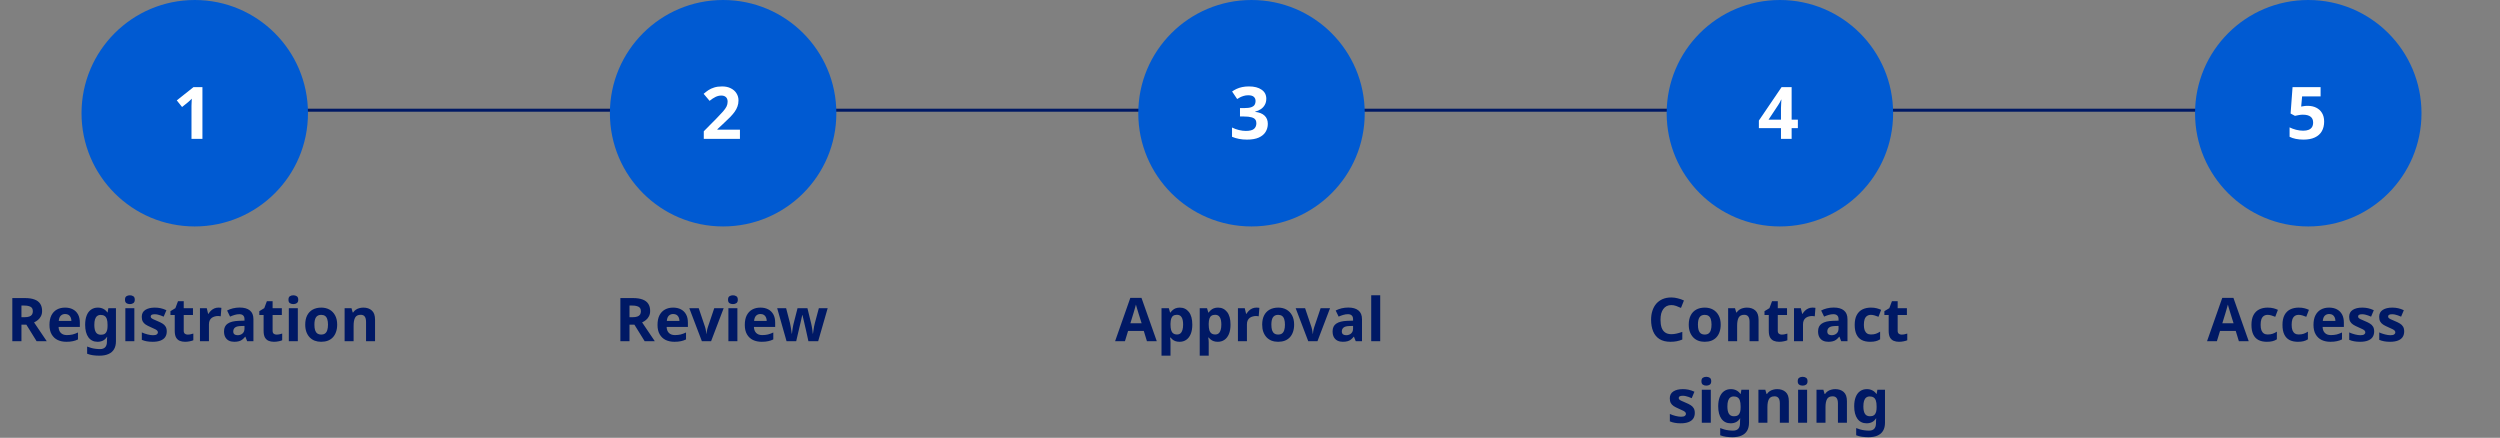<svg width="828" height="145" viewBox="0 0 828 145" fill="none" xmlns="http://www.w3.org/2000/svg">
<rect x="0" y="0" width="828" height="145" fill="#808080" stroke="none"/>
<line x1="89" y1="36.5" x2="766" y2="36.5" stroke="#001965"/>
<circle cx="64.5" cy="37.5" r="37.5" fill="#005AD2"/>
<path d="M67.045 46H63.421V36.088C63.421 35.816 63.421 35.48 63.421 35.08C63.437 34.68 63.453 34.264 63.469 33.832C63.485 33.4 63.501 33.016 63.517 32.68C63.437 32.776 63.261 32.952 62.989 33.208C62.733 33.448 62.493 33.664 62.269 33.856L60.301 35.44L58.549 33.256L64.069 28.864H67.045V46Z" fill="white"/>
<path d="M8.241 98.72C9.535 98.72 10.601 98.88 11.441 99.2C12.281 99.507 12.908 99.98 13.321 100.62C13.735 101.247 13.941 102.04 13.941 103C13.941 103.653 13.815 104.227 13.561 104.72C13.321 105.2 12.995 105.613 12.581 105.96C12.181 106.293 11.748 106.567 11.281 106.78L15.481 113H12.121L8.721 107.52H7.101V113H4.081V98.72H8.241ZM8.021 101.2H7.101V105.06H8.081C8.748 105.06 9.288 104.987 9.701 104.84C10.115 104.693 10.415 104.473 10.601 104.18C10.788 103.873 10.881 103.507 10.881 103.08C10.881 102.627 10.775 102.267 10.561 102C10.361 101.72 10.048 101.52 9.621 101.4C9.208 101.267 8.675 101.2 8.021 101.2ZM21.544 101.88C22.558 101.88 23.424 102.073 24.144 102.46C24.878 102.847 25.444 103.407 25.844 104.14C26.244 104.873 26.444 105.773 26.444 106.84V108.28H19.404C19.431 109.12 19.678 109.78 20.144 110.26C20.624 110.74 21.284 110.98 22.124 110.98C22.831 110.98 23.471 110.913 24.044 110.78C24.618 110.633 25.211 110.413 25.824 110.12V112.42C25.291 112.687 24.724 112.88 24.124 113C23.538 113.133 22.824 113.2 21.984 113.2C20.891 113.2 19.924 113 19.084 112.6C18.244 112.187 17.584 111.567 17.104 110.74C16.624 109.913 16.384 108.873 16.384 107.62C16.384 106.34 16.598 105.28 17.024 104.44C17.464 103.587 18.071 102.947 18.844 102.52C19.618 102.093 20.518 101.88 21.544 101.88ZM21.564 104C20.991 104 20.511 104.187 20.124 104.56C19.751 104.933 19.531 105.513 19.464 106.3H23.644C23.644 105.86 23.564 105.467 23.404 105.12C23.258 104.773 23.031 104.5 22.724 104.3C22.418 104.1 22.031 104 21.564 104ZM32.401 101.88C33.067 101.88 33.667 102.013 34.201 102.28C34.734 102.547 35.187 102.947 35.561 103.48H35.641L35.881 102.08H38.401V113.02C38.401 114.06 38.194 114.933 37.781 115.64C37.381 116.347 36.774 116.88 35.961 117.24C35.147 117.613 34.141 117.8 32.941 117.8C32.167 117.8 31.447 117.753 30.781 117.66C30.127 117.567 29.487 117.4 28.861 117.16V114.78C29.314 114.967 29.767 115.12 30.221 115.24C30.687 115.373 31.161 115.467 31.641 115.52C32.134 115.587 32.627 115.62 33.121 115.62C33.894 115.62 34.467 115.413 34.841 115C35.227 114.587 35.421 113.967 35.421 113.14V112.92C35.421 112.693 35.427 112.46 35.441 112.22C35.467 111.98 35.487 111.767 35.501 111.58H35.421C35.047 112.153 34.601 112.567 34.081 112.82C33.561 113.073 32.974 113.2 32.321 113.2C31.027 113.2 30.014 112.707 29.281 111.72C28.561 110.72 28.201 109.333 28.201 107.56C28.201 106.36 28.367 105.34 28.701 104.5C29.034 103.647 29.514 103 30.141 102.56C30.781 102.107 31.534 101.88 32.401 101.88ZM33.341 104.3C32.874 104.3 32.481 104.427 32.161 104.68C31.854 104.92 31.621 105.287 31.461 105.78C31.314 106.26 31.241 106.867 31.241 107.6C31.241 108.693 31.414 109.513 31.761 110.06C32.107 110.593 32.647 110.86 33.381 110.86C33.767 110.86 34.101 110.813 34.381 110.72C34.661 110.613 34.887 110.447 35.061 110.22C35.247 109.98 35.387 109.673 35.481 109.3C35.574 108.927 35.621 108.473 35.621 107.94V107.58C35.621 106.793 35.541 106.16 35.381 105.68C35.221 105.2 34.974 104.853 34.641 104.64C34.307 104.413 33.874 104.3 33.341 104.3ZM44.497 102.08V113H41.517V102.08H44.497ZM43.017 97.8C43.457 97.8 43.837 97.907 44.157 98.12C44.477 98.32 44.637 98.7 44.637 99.26C44.637 99.807 44.477 100.187 44.157 100.4C43.837 100.613 43.457 100.72 43.017 100.72C42.564 100.72 42.177 100.613 41.857 100.4C41.55 100.187 41.397 99.807 41.397 99.26C41.397 98.7 41.55 98.32 41.857 98.12C42.177 97.907 42.564 97.8 43.017 97.8ZM55.231 109.76C55.231 110.493 55.057 111.12 54.711 111.64C54.364 112.147 53.844 112.533 53.151 112.8C52.457 113.067 51.597 113.2 50.571 113.2C49.811 113.2 49.157 113.147 48.611 113.04C48.064 112.947 47.517 112.787 46.971 112.56V110.1C47.557 110.367 48.191 110.587 48.871 110.76C49.551 110.933 50.151 111.02 50.671 111.02C51.257 111.02 51.671 110.933 51.911 110.76C52.164 110.587 52.291 110.36 52.291 110.08C52.291 109.893 52.237 109.727 52.131 109.58C52.037 109.433 51.824 109.267 51.491 109.08C51.157 108.893 50.637 108.653 49.931 108.36C49.251 108.067 48.691 107.78 48.251 107.5C47.811 107.207 47.484 106.86 47.271 106.46C47.057 106.047 46.951 105.533 46.951 104.92C46.951 103.907 47.344 103.147 48.131 102.64C48.917 102.133 49.964 101.88 51.271 101.88C51.951 101.88 52.597 101.947 53.211 102.08C53.824 102.213 54.457 102.433 55.111 102.74L54.211 104.88C53.851 104.72 53.504 104.58 53.171 104.46C52.837 104.34 52.511 104.247 52.191 104.18C51.884 104.113 51.564 104.08 51.231 104.08C50.791 104.08 50.457 104.14 50.231 104.26C50.017 104.38 49.911 104.56 49.911 104.8C49.911 104.973 49.964 105.133 50.071 105.28C50.191 105.413 50.411 105.56 50.731 105.72C51.064 105.88 51.551 106.093 52.191 106.36C52.817 106.613 53.357 106.88 53.811 107.16C54.264 107.427 54.611 107.767 54.851 108.18C55.104 108.58 55.231 109.107 55.231 109.76ZM62.152 110.82C62.486 110.82 62.806 110.787 63.112 110.72C63.419 110.653 63.725 110.573 64.032 110.48V112.7C63.712 112.833 63.312 112.947 62.832 113.04C62.365 113.147 61.852 113.2 61.292 113.2C60.639 113.2 60.052 113.093 59.532 112.88C59.026 112.667 58.619 112.3 58.312 111.78C58.019 111.247 57.872 110.513 57.872 109.58V104.32H56.452V103.06L58.092 102.06L58.952 99.76H60.852V102.08H63.912V104.32H60.852V109.58C60.852 109.993 60.972 110.307 61.212 110.52C61.452 110.72 61.766 110.82 62.152 110.82ZM72.324 101.88C72.471 101.88 72.644 101.887 72.844 101.9C73.044 101.913 73.204 101.933 73.324 101.96L73.104 104.76C73.011 104.733 72.871 104.713 72.684 104.7C72.511 104.673 72.357 104.66 72.224 104.66C71.837 104.66 71.464 104.713 71.104 104.82C70.744 104.913 70.417 105.067 70.124 105.28C69.844 105.493 69.617 105.78 69.444 106.14C69.284 106.487 69.204 106.92 69.204 107.44V113H66.224V102.08H68.484L68.924 103.92H69.064C69.277 103.547 69.544 103.207 69.864 102.9C70.184 102.593 70.551 102.347 70.964 102.16C71.391 101.973 71.844 101.88 72.324 101.88ZM79.395 101.86C80.862 101.86 81.982 102.18 82.755 102.82C83.542 103.447 83.936 104.413 83.936 105.72V113H81.856L81.275 111.52H81.195C80.889 111.907 80.569 112.227 80.236 112.48C79.915 112.733 79.542 112.913 79.115 113.02C78.702 113.14 78.189 113.2 77.576 113.2C76.936 113.2 76.356 113.08 75.835 112.84C75.329 112.587 74.929 112.207 74.635 111.7C74.342 111.18 74.195 110.527 74.195 109.74C74.195 108.58 74.602 107.727 75.415 107.18C76.229 106.62 77.449 106.313 79.076 106.26L80.975 106.2V105.72C80.975 105.147 80.822 104.727 80.516 104.46C80.222 104.193 79.809 104.06 79.275 104.06C78.742 104.06 78.222 104.14 77.716 104.3C77.209 104.447 76.702 104.633 76.195 104.86L75.216 102.84C75.802 102.533 76.449 102.293 77.156 102.12C77.876 101.947 78.622 101.86 79.395 101.86ZM79.816 107.98C78.856 108.007 78.189 108.18 77.816 108.5C77.442 108.82 77.255 109.24 77.255 109.76C77.255 110.213 77.389 110.54 77.656 110.74C77.922 110.927 78.269 111.02 78.695 111.02C79.335 111.02 79.876 110.833 80.316 110.46C80.755 110.073 80.975 109.533 80.975 108.84V107.94L79.816 107.98ZM91.586 110.82C91.919 110.82 92.239 110.787 92.546 110.72C92.852 110.653 93.159 110.573 93.466 110.48V112.7C93.146 112.833 92.746 112.947 92.266 113.04C91.799 113.147 91.286 113.2 90.726 113.2C90.072 113.2 89.486 113.093 88.966 112.88C88.459 112.667 88.052 112.3 87.746 111.78C87.452 111.247 87.306 110.513 87.306 109.58V104.32H85.886V103.06L87.526 102.06L88.386 99.76H90.286V102.08H93.346V104.32H90.286V109.58C90.286 109.993 90.406 110.307 90.646 110.52C90.886 110.72 91.199 110.82 91.586 110.82ZM98.638 102.08V113H95.658V102.08H98.638ZM97.158 97.8C97.598 97.8 97.978 97.907 98.298 98.12C98.618 98.32 98.778 98.7 98.778 99.26C98.778 99.807 98.618 100.187 98.298 100.4C97.978 100.613 97.598 100.72 97.158 100.72C96.704 100.72 96.318 100.613 95.998 100.4C95.691 100.187 95.538 99.807 95.538 99.26C95.538 98.7 95.691 98.32 95.998 98.12C96.318 97.907 96.704 97.8 97.158 97.8ZM111.671 107.52C111.671 108.427 111.545 109.233 111.291 109.94C111.051 110.647 110.698 111.247 110.231 111.74C109.778 112.22 109.225 112.587 108.571 112.84C107.918 113.08 107.178 113.2 106.351 113.2C105.591 113.2 104.885 113.08 104.231 112.84C103.591 112.587 103.038 112.22 102.571 111.74C102.105 111.247 101.738 110.647 101.471 109.94C101.218 109.233 101.091 108.427 101.091 107.52C101.091 106.307 101.305 105.287 101.731 104.46C102.158 103.62 102.771 102.98 103.571 102.54C104.371 102.1 105.318 101.88 106.411 101.88C107.438 101.88 108.345 102.1 109.131 102.54C109.918 102.98 110.538 103.62 110.991 104.46C111.445 105.287 111.671 106.307 111.671 107.52ZM104.131 107.52C104.131 108.24 104.205 108.847 104.351 109.34C104.511 109.82 104.758 110.187 105.091 110.44C105.425 110.68 105.858 110.8 106.391 110.8C106.925 110.8 107.351 110.68 107.671 110.44C108.005 110.187 108.245 109.82 108.391 109.34C108.551 108.847 108.631 108.24 108.631 107.52C108.631 106.8 108.551 106.2 108.391 105.72C108.245 105.24 108.005 104.88 107.671 104.64C107.338 104.4 106.905 104.28 106.371 104.28C105.585 104.28 105.011 104.553 104.651 105.1C104.305 105.633 104.131 106.44 104.131 107.52ZM120.334 101.88C121.508 101.88 122.448 102.2 123.154 102.84C123.861 103.467 124.214 104.48 124.214 105.88V113H121.234V106.62C121.234 105.833 121.094 105.247 120.814 104.86C120.534 104.46 120.088 104.26 119.474 104.26C118.568 104.26 117.948 104.573 117.614 105.2C117.281 105.813 117.114 106.7 117.114 107.86V113H114.134V102.08H116.414L116.814 103.48H116.974C117.214 103.107 117.508 102.807 117.854 102.58C118.201 102.34 118.588 102.167 119.014 102.06C119.441 101.94 119.881 101.88 120.334 101.88Z" fill="#001965"/>
<circle cx="239.5" cy="37.5" r="37.5" fill="#005AD2"/>
<path d="M245.069 46H233.093V43.48L237.389 39.136C238.253 38.24 238.949 37.496 239.477 36.904C240.005 36.296 240.389 35.752 240.629 35.272C240.869 34.776 240.989 34.248 240.989 33.688C240.989 33 240.797 32.488 240.413 32.152C240.045 31.816 239.541 31.648 238.901 31.648C238.245 31.648 237.605 31.8 236.981 32.104C236.357 32.408 235.701 32.84 235.013 33.4L233.045 31.072C233.541 30.64 234.061 30.24 234.605 29.872C235.165 29.504 235.805 29.208 236.525 28.984C237.261 28.744 238.141 28.624 239.165 28.624C240.285 28.624 241.245 28.832 242.045 29.248C242.861 29.648 243.485 30.2 243.917 30.904C244.365 31.592 244.589 32.376 244.589 33.256C244.589 33.976 244.477 34.64 244.253 35.248C244.045 35.856 243.733 36.448 243.317 37.024C242.917 37.584 242.421 38.168 241.829 38.776C241.237 39.368 240.565 40.016 239.813 40.72L237.605 42.784V42.952H245.069V46Z" fill="white"/>
<path d="M209.628 98.72C210.921 98.72 211.988 98.88 212.828 99.2C213.668 99.507 214.295 99.98 214.708 100.62C215.121 101.247 215.328 102.04 215.328 103C215.328 103.653 215.201 104.227 214.948 104.72C214.708 105.2 214.381 105.613 213.968 105.96C213.568 106.293 213.135 106.567 212.668 106.78L216.868 113H213.508L210.108 107.52H208.488V113H205.468V98.72H209.628ZM209.408 101.2H208.488V105.06H209.468C210.135 105.06 210.675 104.987 211.088 104.84C211.501 104.693 211.801 104.473 211.988 104.18C212.175 103.873 212.268 103.507 212.268 103.08C212.268 102.627 212.161 102.267 211.948 102C211.748 101.72 211.435 101.52 211.008 101.4C210.595 101.267 210.061 101.2 209.408 101.2ZM222.931 101.88C223.944 101.88 224.811 102.073 225.531 102.46C226.264 102.847 226.831 103.407 227.231 104.14C227.631 104.873 227.831 105.773 227.831 106.84V108.28H220.791C220.818 109.12 221.064 109.78 221.531 110.26C222.011 110.74 222.671 110.98 223.511 110.98C224.218 110.98 224.858 110.913 225.431 110.78C226.004 110.633 226.598 110.413 227.211 110.12V112.42C226.678 112.687 226.111 112.88 225.511 113C224.924 113.133 224.211 113.2 223.371 113.2C222.278 113.2 221.311 113 220.471 112.6C219.631 112.187 218.971 111.567 218.491 110.74C218.011 109.913 217.771 108.873 217.771 107.62C217.771 106.34 217.984 105.28 218.411 104.44C218.851 103.587 219.458 102.947 220.231 102.52C221.004 102.093 221.904 101.88 222.931 101.88ZM222.951 104C222.378 104 221.898 104.187 221.511 104.56C221.138 104.933 220.918 105.513 220.851 106.3H225.031C225.031 105.86 224.951 105.467 224.791 105.12C224.644 104.773 224.418 104.5 224.111 104.3C223.804 104.1 223.418 104 222.951 104ZM232.457 113L228.297 102.08H231.417L233.517 108.3C233.597 108.54 233.664 108.793 233.717 109.06C233.784 109.327 233.83 109.587 233.857 109.84C233.897 110.093 233.924 110.327 233.937 110.54H234.017C234.03 110.313 234.057 110.073 234.097 109.82C234.137 109.567 234.184 109.313 234.237 109.06C234.304 108.793 234.377 108.54 234.457 108.3L236.557 102.08H239.677L235.517 113H232.457ZM244.224 102.08V113H241.244V102.08H244.224ZM242.744 97.8C243.184 97.8 243.564 97.907 243.884 98.12C244.204 98.32 244.364 98.7 244.364 99.26C244.364 99.807 244.204 100.187 243.884 100.4C243.564 100.613 243.184 100.72 242.744 100.72C242.29 100.72 241.904 100.613 241.584 100.4C241.277 100.187 241.124 99.807 241.124 99.26C241.124 98.7 241.277 98.32 241.584 98.12C241.904 97.907 242.29 97.8 242.744 97.8ZM251.837 101.88C252.851 101.88 253.717 102.073 254.437 102.46C255.171 102.847 255.737 103.407 256.137 104.14C256.537 104.873 256.737 105.773 256.737 106.84V108.28H249.697C249.724 109.12 249.971 109.78 250.437 110.26C250.917 110.74 251.577 110.98 252.417 110.98C253.124 110.98 253.764 110.913 254.337 110.78C254.911 110.633 255.504 110.413 256.117 110.12V112.42C255.584 112.687 255.017 112.88 254.417 113C253.831 113.133 253.117 113.2 252.277 113.2C251.184 113.2 250.217 113 249.377 112.6C248.537 112.187 247.877 111.567 247.397 110.74C246.917 109.913 246.677 108.873 246.677 107.62C246.677 106.34 246.891 105.28 247.317 104.44C247.757 103.587 248.364 102.947 249.137 102.52C249.911 102.093 250.811 101.88 251.837 101.88ZM251.857 104C251.284 104 250.804 104.187 250.417 104.56C250.044 104.933 249.824 105.513 249.757 106.3H253.937C253.937 105.86 253.857 105.467 253.697 105.12C253.551 104.773 253.324 104.5 253.017 104.3C252.711 104.1 252.324 104 251.857 104ZM266.903 109.18C266.85 108.953 266.77 108.62 266.663 108.18C266.57 107.727 266.463 107.247 266.343 106.74C266.223 106.22 266.11 105.747 266.003 105.32C265.896 104.88 265.823 104.56 265.783 104.36H265.703C265.663 104.56 265.59 104.88 265.483 105.32C265.39 105.747 265.283 106.22 265.163 106.74C265.043 107.247 264.93 107.727 264.823 108.18C264.716 108.633 264.636 108.98 264.583 109.22L263.703 113H260.503L257.403 102.08H260.363L261.623 106.92C261.716 107.253 261.796 107.653 261.863 108.12C261.943 108.587 262.016 109.04 262.083 109.48C262.15 109.907 262.196 110.247 262.223 110.5H262.303C262.316 110.313 262.343 110.067 262.383 109.76C262.423 109.44 262.47 109.113 262.523 108.78C262.59 108.447 262.643 108.147 262.683 107.88C262.736 107.6 262.776 107.413 262.803 107.32L264.143 102.08H267.423L268.703 107.32C268.756 107.507 268.816 107.807 268.883 108.22C268.963 108.633 269.03 109.053 269.083 109.48C269.15 109.907 269.183 110.247 269.183 110.5H269.263C269.29 110.273 269.336 109.947 269.403 109.52C269.47 109.08 269.543 108.62 269.623 108.14C269.716 107.66 269.81 107.253 269.903 106.92L271.203 102.08H274.123L270.983 113H267.743L266.903 109.18Z" fill="#001965"/>
<circle cx="414.5" cy="37.5" r="37.5" fill="#005AD2"/>
<path d="M419.397 32.704C419.397 33.488 419.229 34.168 418.893 34.744C418.573 35.32 418.133 35.792 417.573 36.16C417.029 36.528 416.405 36.8 415.701 36.976V37.048C417.077 37.208 418.117 37.624 418.821 38.296C419.541 38.968 419.901 39.872 419.901 41.008C419.901 42 419.653 42.896 419.157 43.696C418.677 44.48 417.925 45.104 416.901 45.568C415.893 46.016 414.589 46.24 412.989 46.24C412.045 46.24 411.165 46.16 410.349 46C409.533 45.84 408.765 45.608 408.045 45.304V42.232C408.781 42.6 409.549 42.88 410.349 43.072C411.165 43.264 411.917 43.36 412.605 43.36C413.901 43.36 414.805 43.136 415.317 42.688C415.845 42.24 416.109 41.608 416.109 40.792C416.109 40.312 415.989 39.912 415.749 39.592C415.509 39.256 415.085 39.008 414.477 38.848C413.885 38.672 413.053 38.584 411.981 38.584H410.685V35.8H412.005C413.061 35.8 413.861 35.704 414.405 35.512C414.965 35.304 415.341 35.032 415.533 34.696C415.741 34.344 415.845 33.944 415.845 33.496C415.845 32.888 415.653 32.416 415.269 32.08C414.901 31.728 414.277 31.552 413.397 31.552C412.853 31.552 412.357 31.624 411.909 31.768C411.461 31.896 411.053 32.056 410.685 32.248C410.333 32.44 410.021 32.624 409.749 32.8L408.069 30.304C408.517 29.984 409.013 29.696 409.557 29.44C410.117 29.184 410.733 28.984 411.405 28.84C412.077 28.696 412.829 28.624 413.661 28.624C415.421 28.624 416.813 28.984 417.837 29.704C418.877 30.408 419.397 31.408 419.397 32.704Z" fill="white"/>
<path d="M379.862 113L378.822 109.6H373.622L372.582 113H369.322L374.362 98.66H378.062L383.122 113H379.862ZM377.062 103.74C376.996 103.513 376.909 103.227 376.802 102.88C376.696 102.533 376.589 102.18 376.482 101.82C376.376 101.46 376.289 101.147 376.222 100.88C376.156 101.147 376.062 101.48 375.942 101.88C375.836 102.267 375.729 102.64 375.622 103C375.529 103.347 375.456 103.593 375.402 103.74L374.382 107.06H378.102L377.062 103.74ZM390.771 101.88C391.998 101.88 392.991 102.36 393.751 103.32C394.511 104.267 394.891 105.667 394.891 107.52C394.891 108.76 394.711 109.807 394.351 110.66C393.991 111.5 393.498 112.133 392.871 112.56C392.244 112.987 391.518 113.2 390.691 113.2C390.171 113.2 389.718 113.133 389.331 113C388.958 112.867 388.638 112.693 388.371 112.48C388.104 112.267 387.871 112.04 387.671 111.8H387.511C387.564 112.053 387.604 112.32 387.631 112.6C387.658 112.867 387.671 113.133 387.671 113.4V117.8H384.691V102.08H387.111L387.531 103.5H387.671C387.871 103.207 388.111 102.94 388.391 102.7C388.671 102.447 389.004 102.247 389.391 102.1C389.791 101.953 390.251 101.88 390.771 101.88ZM389.811 104.26C389.291 104.26 388.878 104.367 388.571 104.58C388.264 104.793 388.038 105.12 387.891 105.56C387.758 105.987 387.684 106.527 387.671 107.18V107.5C387.671 108.207 387.738 108.807 387.871 109.3C388.004 109.78 388.231 110.147 388.551 110.4C388.871 110.653 389.304 110.78 389.851 110.78C390.304 110.78 390.678 110.653 390.971 110.4C391.264 110.147 391.484 109.773 391.631 109.28C391.778 108.787 391.851 108.187 391.851 107.48C391.851 106.413 391.684 105.613 391.351 105.08C391.031 104.533 390.518 104.26 389.811 104.26ZM403.427 101.88C404.654 101.88 405.647 102.36 406.407 103.32C407.167 104.267 407.547 105.667 407.547 107.52C407.547 108.76 407.367 109.807 407.007 110.66C406.647 111.5 406.154 112.133 405.527 112.56C404.9 112.987 404.174 113.2 403.347 113.2C402.827 113.2 402.374 113.133 401.987 113C401.614 112.867 401.294 112.693 401.027 112.48C400.76 112.267 400.527 112.04 400.327 111.8H400.167C400.22 112.053 400.26 112.32 400.287 112.6C400.314 112.867 400.327 113.133 400.327 113.4V117.8H397.347V102.08H399.767L400.187 103.5H400.327C400.527 103.207 400.767 102.94 401.047 102.7C401.327 102.447 401.66 102.247 402.047 102.1C402.447 101.953 402.907 101.88 403.427 101.88ZM402.467 104.26C401.947 104.26 401.534 104.367 401.227 104.58C400.92 104.793 400.694 105.12 400.547 105.56C400.414 105.987 400.34 106.527 400.327 107.18V107.5C400.327 108.207 400.394 108.807 400.527 109.3C400.66 109.78 400.887 110.147 401.207 110.4C401.527 110.653 401.96 110.78 402.507 110.78C402.96 110.78 403.334 110.653 403.627 110.4C403.92 110.147 404.14 109.773 404.287 109.28C404.434 108.787 404.507 108.187 404.507 107.48C404.507 106.413 404.34 105.613 404.007 105.08C403.687 104.533 403.174 104.26 402.467 104.26ZM416.103 101.88C416.25 101.88 416.423 101.887 416.623 101.9C416.823 101.913 416.983 101.933 417.103 101.96L416.883 104.76C416.79 104.733 416.65 104.713 416.463 104.7C416.29 104.673 416.137 104.66 416.003 104.66C415.617 104.66 415.243 104.713 414.883 104.82C414.523 104.913 414.197 105.067 413.903 105.28C413.623 105.493 413.397 105.78 413.223 106.14C413.063 106.487 412.983 106.92 412.983 107.44V113H410.003V102.08H412.263L412.703 103.92H412.843C413.057 103.547 413.323 103.207 413.643 102.9C413.963 102.593 414.33 102.347 414.743 102.16C415.17 101.973 415.623 101.88 416.103 101.88ZM428.615 107.52C428.615 108.427 428.488 109.233 428.235 109.94C427.995 110.647 427.641 111.247 427.175 111.74C426.721 112.22 426.168 112.587 425.515 112.84C424.861 113.08 424.121 113.2 423.295 113.2C422.535 113.2 421.828 113.08 421.175 112.84C420.535 112.587 419.981 112.22 419.515 111.74C419.048 111.247 418.681 110.647 418.415 109.94C418.161 109.233 418.035 108.427 418.035 107.52C418.035 106.307 418.248 105.287 418.675 104.46C419.101 103.62 419.715 102.98 420.515 102.54C421.315 102.1 422.261 101.88 423.355 101.88C424.381 101.88 425.288 102.1 426.075 102.54C426.861 102.98 427.481 103.62 427.935 104.46C428.388 105.287 428.615 106.307 428.615 107.52ZM421.075 107.52C421.075 108.24 421.148 108.847 421.295 109.34C421.455 109.82 421.701 110.187 422.035 110.44C422.368 110.68 422.801 110.8 423.335 110.8C423.868 110.8 424.295 110.68 424.615 110.44C424.948 110.187 425.188 109.82 425.335 109.34C425.495 108.847 425.575 108.24 425.575 107.52C425.575 106.8 425.495 106.2 425.335 105.72C425.188 105.24 424.948 104.88 424.615 104.64C424.281 104.4 423.848 104.28 423.315 104.28C422.528 104.28 421.955 104.553 421.595 105.1C421.248 105.633 421.075 106.44 421.075 107.52ZM433.287 113L429.127 102.08H432.247L434.347 108.3C434.427 108.54 434.494 108.793 434.547 109.06C434.614 109.327 434.66 109.587 434.687 109.84C434.727 110.093 434.754 110.327 434.767 110.54H434.847C434.86 110.313 434.887 110.073 434.927 109.82C434.967 109.567 435.014 109.313 435.067 109.06C435.134 108.793 435.207 108.54 435.287 108.3L437.387 102.08H440.507L436.347 113H433.287ZM446.554 101.86C448.02 101.86 449.14 102.18 449.914 102.82C450.7 103.447 451.094 104.413 451.094 105.72V113H449.014L448.434 111.52H448.354C448.047 111.907 447.727 112.227 447.394 112.48C447.074 112.733 446.7 112.913 446.274 113.02C445.86 113.14 445.347 113.2 444.734 113.2C444.094 113.2 443.514 113.08 442.994 112.84C442.487 112.587 442.087 112.207 441.794 111.7C441.5 111.18 441.354 110.527 441.354 109.74C441.354 108.58 441.76 107.727 442.574 107.18C443.387 106.62 444.607 106.313 446.234 106.26L448.134 106.2V105.72C448.134 105.147 447.98 104.727 447.674 104.46C447.38 104.193 446.967 104.06 446.434 104.06C445.9 104.06 445.38 104.14 444.874 104.3C444.367 104.447 443.86 104.633 443.354 104.86L442.374 102.84C442.96 102.533 443.607 102.293 444.314 102.12C445.034 101.947 445.78 101.86 446.554 101.86ZM446.974 107.98C446.014 108.007 445.347 108.18 444.974 108.5C444.6 108.82 444.414 109.24 444.414 109.76C444.414 110.213 444.547 110.54 444.814 110.74C445.08 110.927 445.427 111.02 445.854 111.02C446.494 111.02 447.034 110.833 447.474 110.46C447.914 110.073 448.134 109.533 448.134 108.84V107.94L446.974 107.98ZM457.124 113H454.144V97.8H457.124V113Z" fill="#001965"/>
<circle cx="589.5" cy="37.5" r="37.5" fill="#005AD2"/>
<path d="M595.453 42.448H593.389V46H589.861V42.448H582.541V39.928L590.053 28.864H593.389V39.64H595.453V42.448ZM589.861 36.736C589.861 36.464 589.861 36.144 589.861 35.776C589.877 35.392 589.893 35.016 589.909 34.648C589.925 34.264 589.941 33.928 589.957 33.64C589.973 33.336 589.989 33.128 590.005 33.016H589.909C589.765 33.336 589.613 33.648 589.453 33.952C589.293 34.256 589.101 34.568 588.877 34.888L585.733 39.64H589.861V36.736Z" fill="white"/>
<path d="M553.54 101.04C552.966 101.04 552.453 101.153 552 101.38C551.56 101.607 551.186 101.933 550.88 102.36C550.573 102.773 550.34 103.28 550.18 103.88C550.033 104.48 549.96 105.153 549.96 105.9C549.96 106.913 550.08 107.78 550.32 108.5C550.573 109.207 550.966 109.747 551.5 110.12C552.033 110.493 552.713 110.68 553.54 110.68C554.126 110.68 554.706 110.613 555.28 110.48C555.866 110.347 556.5 110.16 557.18 109.92V112.46C556.553 112.713 555.933 112.9 555.32 113.02C554.706 113.14 554.02 113.2 553.26 113.2C551.793 113.2 550.58 112.9 549.62 112.3C548.673 111.687 547.973 110.833 547.52 109.74C547.066 108.633 546.84 107.347 546.84 105.88C546.84 104.8 546.986 103.813 547.28 102.92C547.573 102.013 548 101.233 548.56 100.58C549.133 99.927 549.833 99.42 550.66 99.06C551.5 98.7 552.46 98.52 553.54 98.52C554.246 98.52 554.953 98.613 555.66 98.8C556.38 98.973 557.066 99.213 557.72 99.52L556.74 101.98C556.206 101.727 555.666 101.507 555.12 101.32C554.586 101.133 554.06 101.04 553.54 101.04ZM569.894 107.52C569.894 108.427 569.767 109.233 569.514 109.94C569.274 110.647 568.921 111.247 568.454 111.74C568.001 112.22 567.447 112.587 566.794 112.84C566.141 113.08 565.401 113.2 564.574 113.2C563.814 113.2 563.107 113.08 562.454 112.84C561.814 112.587 561.261 112.22 560.794 111.74C560.327 111.247 559.961 110.647 559.694 109.94C559.441 109.233 559.314 108.427 559.314 107.52C559.314 106.307 559.527 105.287 559.954 104.46C560.381 103.62 560.994 102.98 561.794 102.54C562.594 102.1 563.541 101.88 564.634 101.88C565.661 101.88 566.567 102.1 567.354 102.54C568.141 102.98 568.761 103.62 569.214 104.46C569.667 105.287 569.894 106.307 569.894 107.52ZM562.354 107.52C562.354 108.24 562.427 108.847 562.574 109.34C562.734 109.82 562.981 110.187 563.314 110.44C563.647 110.68 564.081 110.8 564.614 110.8C565.147 110.8 565.574 110.68 565.894 110.44C566.227 110.187 566.467 109.82 566.614 109.34C566.774 108.847 566.854 108.24 566.854 107.52C566.854 106.8 566.774 106.2 566.614 105.72C566.467 105.24 566.227 104.88 565.894 104.64C565.561 104.4 565.127 104.28 564.594 104.28C563.807 104.28 563.234 104.553 562.874 105.1C562.527 105.633 562.354 106.44 562.354 107.52ZM578.557 101.88C579.73 101.88 580.67 102.2 581.377 102.84C582.084 103.467 582.437 104.48 582.437 105.88V113H579.457V106.62C579.457 105.833 579.317 105.247 579.037 104.86C578.757 104.46 578.31 104.26 577.697 104.26C576.79 104.26 576.17 104.573 575.837 105.2C575.504 105.813 575.337 106.7 575.337 107.86V113H572.357V102.08H574.637L575.037 103.48H575.197C575.437 103.107 575.73 102.807 576.077 102.58C576.424 102.34 576.81 102.167 577.237 102.06C577.664 101.94 578.104 101.88 578.557 101.88ZM590.101 110.82C590.435 110.82 590.755 110.787 591.061 110.72C591.368 110.653 591.675 110.573 591.981 110.48V112.7C591.661 112.833 591.261 112.947 590.781 113.04C590.315 113.147 589.801 113.2 589.241 113.2C588.588 113.2 588.001 113.093 587.481 112.88C586.975 112.667 586.568 112.3 586.261 111.78C585.968 111.247 585.821 110.513 585.821 109.58V104.32H584.401V103.06L586.041 102.06L586.901 99.76H588.801V102.08H591.861V104.32H588.801V109.58C588.801 109.993 588.921 110.307 589.161 110.52C589.401 110.72 589.715 110.82 590.101 110.82ZM600.273 101.88C600.42 101.88 600.593 101.887 600.793 101.9C600.993 101.913 601.153 101.933 601.273 101.96L601.053 104.76C600.96 104.733 600.82 104.713 600.633 104.7C600.46 104.673 600.307 104.66 600.173 104.66C599.787 104.66 599.413 104.713 599.053 104.82C598.693 104.913 598.367 105.067 598.073 105.28C597.793 105.493 597.567 105.78 597.393 106.14C597.233 106.487 597.153 106.92 597.153 107.44V113H594.173V102.08H596.433L596.873 103.92H597.013C597.227 103.547 597.493 103.207 597.813 102.9C598.133 102.593 598.5 102.347 598.913 102.16C599.34 101.973 599.793 101.88 600.273 101.88ZM607.345 101.86C608.811 101.86 609.931 102.18 610.705 102.82C611.491 103.447 611.885 104.413 611.885 105.72V113H609.805L609.225 111.52H609.145C608.838 111.907 608.518 112.227 608.185 112.48C607.865 112.733 607.491 112.913 607.065 113.02C606.651 113.14 606.138 113.2 605.525 113.2C604.885 113.2 604.305 113.08 603.785 112.84C603.278 112.587 602.878 112.207 602.585 111.7C602.291 111.18 602.145 110.527 602.145 109.74C602.145 108.58 602.551 107.727 603.365 107.18C604.178 106.62 605.398 106.313 607.025 106.26L608.925 106.2V105.72C608.925 105.147 608.771 104.727 608.465 104.46C608.171 104.193 607.758 104.06 607.225 104.06C606.691 104.06 606.171 104.14 605.665 104.3C605.158 104.447 604.651 104.633 604.145 104.86L603.165 102.84C603.751 102.533 604.398 102.293 605.105 102.12C605.825 101.947 606.571 101.86 607.345 101.86ZM607.765 107.98C606.805 108.007 606.138 108.18 605.765 108.5C605.391 108.82 605.205 109.24 605.205 109.76C605.205 110.213 605.338 110.54 605.605 110.74C605.871 110.927 606.218 111.02 606.645 111.02C607.285 111.02 607.825 110.833 608.265 110.46C608.705 110.073 608.925 109.533 608.925 108.84V107.94L607.765 107.98ZM619.375 113.2C618.295 113.2 617.375 113.007 616.615 112.62C615.855 112.22 615.275 111.607 614.875 110.78C614.475 109.953 614.275 108.893 614.275 107.6C614.275 106.267 614.502 105.18 614.955 104.34C615.408 103.5 616.035 102.88 616.835 102.48C617.648 102.08 618.582 101.88 619.635 101.88C620.382 101.88 621.028 101.953 621.575 102.1C622.135 102.247 622.622 102.42 623.035 102.62L622.155 104.92C621.688 104.733 621.248 104.58 620.835 104.46C620.435 104.34 620.035 104.28 619.635 104.28C619.115 104.28 618.682 104.407 618.335 104.66C617.988 104.9 617.728 105.267 617.555 105.76C617.395 106.24 617.315 106.847 617.315 107.58C617.315 108.3 617.402 108.9 617.575 109.38C617.762 109.847 618.028 110.2 618.375 110.44C618.722 110.667 619.142 110.78 619.635 110.78C620.262 110.78 620.815 110.7 621.295 110.54C621.775 110.367 622.242 110.133 622.695 109.84V112.38C622.242 112.673 621.762 112.88 621.255 113C620.762 113.133 620.135 113.2 619.375 113.2ZM629.808 110.82C630.142 110.82 630.462 110.787 630.768 110.72C631.075 110.653 631.382 110.573 631.688 110.48V112.7C631.368 112.833 630.968 112.947 630.488 113.04C630.022 113.147 629.508 113.2 628.948 113.2C628.295 113.2 627.708 113.093 627.188 112.88C626.682 112.667 626.275 112.3 625.968 111.78C625.675 111.247 625.528 110.513 625.528 109.58V104.32H624.108V103.06L625.748 102.06L626.608 99.76H628.508V102.08H631.568V104.32H628.508V109.58C628.508 109.993 628.628 110.307 628.868 110.52C629.108 110.72 629.422 110.82 629.808 110.82ZM561.315 136.76C561.315 137.493 561.141 138.12 560.795 138.64C560.448 139.147 559.928 139.533 559.235 139.8C558.541 140.067 557.681 140.2 556.655 140.2C555.895 140.2 555.241 140.147 554.695 140.04C554.148 139.947 553.601 139.787 553.055 139.56V137.1C553.641 137.367 554.275 137.587 554.955 137.76C555.635 137.933 556.235 138.02 556.755 138.02C557.341 138.02 557.755 137.933 557.995 137.76C558.248 137.587 558.375 137.36 558.375 137.08C558.375 136.893 558.321 136.727 558.215 136.58C558.121 136.433 557.908 136.267 557.575 136.08C557.241 135.893 556.721 135.653 556.015 135.36C555.335 135.067 554.775 134.78 554.335 134.5C553.895 134.207 553.568 133.86 553.355 133.46C553.141 133.047 553.035 132.533 553.035 131.92C553.035 130.907 553.428 130.147 554.215 129.64C555.001 129.133 556.048 128.88 557.355 128.88C558.035 128.88 558.681 128.947 559.295 129.08C559.908 129.213 560.541 129.433 561.195 129.74L560.295 131.88C559.935 131.72 559.588 131.58 559.255 131.46C558.921 131.34 558.595 131.247 558.275 131.18C557.968 131.113 557.648 131.08 557.315 131.08C556.875 131.08 556.541 131.14 556.315 131.26C556.101 131.38 555.995 131.56 555.995 131.8C555.995 131.973 556.048 132.133 556.155 132.28C556.275 132.413 556.495 132.56 556.815 132.72C557.148 132.88 557.635 133.093 558.275 133.36C558.901 133.613 559.441 133.88 559.895 134.16C560.348 134.427 560.695 134.767 560.935 135.18C561.188 135.58 561.315 136.107 561.315 136.76ZM566.616 129.08V140H563.636V129.08H566.616ZM565.136 124.8C565.576 124.8 565.956 124.907 566.276 125.12C566.596 125.32 566.756 125.7 566.756 126.26C566.756 126.807 566.596 127.187 566.276 127.4C565.956 127.613 565.576 127.72 565.136 127.72C564.683 127.72 564.296 127.613 563.976 127.4C563.67 127.187 563.516 126.807 563.516 126.26C563.516 125.7 563.67 125.32 563.976 125.12C564.296 124.907 564.683 124.8 565.136 124.8ZM573.27 128.88C573.937 128.88 574.537 129.013 575.07 129.28C575.603 129.547 576.057 129.947 576.43 130.48H576.51L576.75 129.08H579.27V140.02C579.27 141.06 579.063 141.933 578.65 142.64C578.25 143.347 577.643 143.88 576.83 144.24C576.017 144.613 575.01 144.8 573.81 144.8C573.037 144.8 572.317 144.753 571.65 144.66C570.997 144.567 570.357 144.4 569.73 144.16V141.78C570.183 141.967 570.637 142.12 571.09 142.24C571.557 142.373 572.03 142.467 572.51 142.52C573.003 142.587 573.497 142.62 573.99 142.62C574.763 142.62 575.337 142.413 575.71 142C576.097 141.587 576.29 140.967 576.29 140.14V139.92C576.29 139.693 576.297 139.46 576.31 139.22C576.337 138.98 576.357 138.767 576.37 138.58H576.29C575.917 139.153 575.47 139.567 574.95 139.82C574.43 140.073 573.843 140.2 573.19 140.2C571.897 140.2 570.883 139.707 570.15 138.72C569.43 137.72 569.07 136.333 569.07 134.56C569.07 133.36 569.237 132.34 569.57 131.5C569.903 130.647 570.383 130 571.01 129.56C571.65 129.107 572.403 128.88 573.27 128.88ZM574.21 131.3C573.743 131.3 573.35 131.427 573.03 131.68C572.723 131.92 572.49 132.287 572.33 132.78C572.183 133.26 572.11 133.867 572.11 134.6C572.11 135.693 572.283 136.513 572.63 137.06C572.977 137.593 573.517 137.86 574.25 137.86C574.637 137.86 574.97 137.813 575.25 137.72C575.53 137.613 575.757 137.447 575.93 137.22C576.117 136.98 576.257 136.673 576.35 136.3C576.443 135.927 576.49 135.473 576.49 134.94V134.58C576.49 133.793 576.41 133.16 576.25 132.68C576.09 132.2 575.843 131.853 575.51 131.64C575.177 131.413 574.743 131.3 574.21 131.3ZM588.586 128.88C589.76 128.88 590.7 129.2 591.406 129.84C592.113 130.467 592.466 131.48 592.466 132.88V140H589.486V133.62C589.486 132.833 589.346 132.247 589.066 131.86C588.786 131.46 588.34 131.26 587.726 131.26C586.82 131.26 586.2 131.573 585.866 132.2C585.533 132.813 585.366 133.7 585.366 134.86V140H582.386V129.08H584.666L585.066 130.48H585.226C585.466 130.107 585.76 129.807 586.106 129.58C586.453 129.34 586.84 129.167 587.266 129.06C587.693 128.94 588.133 128.88 588.586 128.88ZM598.511 129.08V140H595.531V129.08H598.511ZM597.031 124.8C597.471 124.8 597.851 124.907 598.171 125.12C598.491 125.32 598.651 125.7 598.651 126.26C598.651 126.807 598.491 127.187 598.171 127.4C597.851 127.613 597.471 127.72 597.031 127.72C596.577 127.72 596.191 127.613 595.871 127.4C595.564 127.187 595.411 126.807 595.411 126.26C595.411 125.7 595.564 125.32 595.871 125.12C596.191 124.907 596.577 124.8 597.031 124.8ZM607.824 128.88C608.998 128.88 609.938 129.2 610.644 129.84C611.351 130.467 611.704 131.48 611.704 132.88V140H608.724V133.62C608.724 132.833 608.584 132.247 608.304 131.86C608.024 131.46 607.578 131.26 606.964 131.26C606.058 131.26 605.438 131.573 605.104 132.2C604.771 132.813 604.604 133.7 604.604 134.86V140H601.624V129.08H603.904L604.304 130.48H604.464C604.704 130.107 604.998 129.807 605.344 129.58C605.691 129.34 606.078 129.167 606.504 129.06C606.931 128.94 607.371 128.88 607.824 128.88ZM618.309 128.88C618.976 128.88 619.576 129.013 620.109 129.28C620.642 129.547 621.096 129.947 621.469 130.48H621.549L621.789 129.08H624.309V140.02C624.309 141.06 624.102 141.933 623.689 142.64C623.289 143.347 622.682 143.88 621.869 144.24C621.056 144.613 620.049 144.8 618.849 144.8C618.076 144.8 617.356 144.753 616.689 144.66C616.036 144.567 615.396 144.4 614.769 144.16V141.78C615.222 141.967 615.676 142.12 616.129 142.24C616.596 142.373 617.069 142.467 617.549 142.52C618.042 142.587 618.536 142.62 619.029 142.62C619.802 142.62 620.376 142.413 620.749 142C621.136 141.587 621.329 140.967 621.329 140.14V139.92C621.329 139.693 621.336 139.46 621.349 139.22C621.376 138.98 621.396 138.767 621.409 138.58H621.329C620.956 139.153 620.509 139.567 619.989 139.82C619.469 140.073 618.882 140.2 618.229 140.2C616.936 140.2 615.922 139.707 615.189 138.72C614.469 137.72 614.109 136.333 614.109 134.56C614.109 133.36 614.276 132.34 614.609 131.5C614.942 130.647 615.422 130 616.049 129.56C616.689 129.107 617.442 128.88 618.309 128.88ZM619.249 131.3C618.782 131.3 618.389 131.427 618.069 131.68C617.762 131.92 617.529 132.287 617.369 132.78C617.222 133.26 617.149 133.867 617.149 134.6C617.149 135.693 617.322 136.513 617.669 137.06C618.016 137.593 618.556 137.86 619.289 137.86C619.676 137.86 620.009 137.813 620.289 137.72C620.569 137.613 620.796 137.447 620.969 137.22C621.156 136.98 621.296 136.673 621.389 136.3C621.482 135.927 621.529 135.473 621.529 134.94V134.58C621.529 133.793 621.449 133.16 621.289 132.68C621.129 132.2 620.882 131.853 620.549 131.64C620.216 131.413 619.782 131.3 619.249 131.3Z" fill="#001965"/>
<circle cx="764.5" cy="37.5" r="37.5" fill="#005AD2"/>
<path d="M764.333 35.056C765.373 35.056 766.301 35.256 767.117 35.656C767.933 36.056 768.573 36.64 769.037 37.408C769.517 38.176 769.757 39.128 769.757 40.264C769.757 41.496 769.501 42.56 768.989 43.456C768.477 44.352 767.709 45.04 766.685 45.52C765.677 46 764.421 46.24 762.917 46.24C762.021 46.24 761.173 46.16 760.373 46C759.589 45.84 758.901 45.608 758.309 45.304V42.184C758.901 42.488 759.613 42.752 760.445 42.976C761.277 43.184 762.061 43.288 762.797 43.288C763.517 43.288 764.117 43.192 764.597 43C765.093 42.808 765.469 42.512 765.725 42.112C765.981 41.712 766.109 41.2 766.109 40.576C766.109 39.728 765.829 39.088 765.269 38.656C764.709 38.208 763.845 37.984 762.677 37.984C762.229 37.984 761.765 38.032 761.285 38.128C760.805 38.208 760.405 38.288 760.085 38.368L758.645 37.6L759.293 28.864H768.581V31.936H762.461L762.149 35.296C762.421 35.248 762.709 35.2 763.013 35.152C763.333 35.088 763.773 35.056 764.333 35.056Z" fill="white"/>
<path d="M741.513 113L740.473 109.6H735.273L734.233 113H730.973L736.013 98.66H739.713L744.773 113H741.513ZM738.713 103.74C738.646 103.513 738.559 103.227 738.453 102.88C738.346 102.533 738.239 102.18 738.133 101.82C738.026 101.46 737.939 101.147 737.873 100.88C737.806 101.147 737.713 101.48 737.593 101.88C737.486 102.267 737.379 102.64 737.273 103C737.179 103.347 737.106 103.593 737.053 103.74L736.033 107.06H739.753L738.713 103.74ZM750.781 113.2C749.701 113.2 748.781 113.007 748.021 112.62C747.261 112.22 746.681 111.607 746.281 110.78C745.881 109.953 745.681 108.893 745.681 107.6C745.681 106.267 745.908 105.18 746.361 104.34C746.815 103.5 747.441 102.88 748.241 102.48C749.055 102.08 749.988 101.88 751.041 101.88C751.788 101.88 752.435 101.953 752.981 102.1C753.541 102.247 754.028 102.42 754.441 102.62L753.561 104.92C753.095 104.733 752.655 104.58 752.241 104.46C751.841 104.34 751.441 104.28 751.041 104.28C750.521 104.28 750.088 104.407 749.741 104.66C749.395 104.9 749.135 105.267 748.961 105.76C748.801 106.24 748.721 106.847 748.721 107.58C748.721 108.3 748.808 108.9 748.981 109.38C749.168 109.847 749.435 110.2 749.781 110.44C750.128 110.667 750.548 110.78 751.041 110.78C751.668 110.78 752.221 110.7 752.701 110.54C753.181 110.367 753.648 110.133 754.101 109.84V112.38C753.648 112.673 753.168 112.88 752.661 113C752.168 113.133 751.541 113.2 750.781 113.2ZM761.055 113.2C759.975 113.2 759.055 113.007 758.295 112.62C757.535 112.22 756.955 111.607 756.555 110.78C756.155 109.953 755.955 108.893 755.955 107.6C755.955 106.267 756.181 105.18 756.635 104.34C757.088 103.5 757.715 102.88 758.515 102.48C759.328 102.08 760.261 101.88 761.315 101.88C762.061 101.88 762.708 101.953 763.255 102.1C763.815 102.247 764.301 102.42 764.715 102.62L763.835 104.92C763.368 104.733 762.928 104.58 762.515 104.46C762.115 104.34 761.715 104.28 761.315 104.28C760.795 104.28 760.361 104.407 760.015 104.66C759.668 104.9 759.408 105.267 759.235 105.76C759.075 106.24 758.995 106.847 758.995 107.58C758.995 108.3 759.081 108.9 759.255 109.38C759.441 109.847 759.708 110.2 760.055 110.44C760.401 110.667 760.821 110.78 761.315 110.78C761.941 110.78 762.495 110.7 762.975 110.54C763.455 110.367 763.921 110.133 764.375 109.84V112.38C763.921 112.673 763.441 112.88 762.935 113C762.441 113.133 761.815 113.2 761.055 113.2ZM771.388 101.88C772.401 101.88 773.268 102.073 773.988 102.46C774.721 102.847 775.288 103.407 775.688 104.14C776.088 104.873 776.288 105.773 776.288 106.84V108.28H769.248C769.275 109.12 769.521 109.78 769.988 110.26C770.468 110.74 771.128 110.98 771.968 110.98C772.675 110.98 773.315 110.913 773.888 110.78C774.461 110.633 775.055 110.413 775.668 110.12V112.42C775.135 112.687 774.568 112.88 773.968 113C773.381 113.133 772.668 113.2 771.828 113.2C770.735 113.2 769.768 113 768.928 112.6C768.088 112.187 767.428 111.567 766.948 110.74C766.468 109.913 766.228 108.873 766.228 107.62C766.228 106.34 766.441 105.28 766.868 104.44C767.308 103.587 767.915 102.947 768.688 102.52C769.461 102.093 770.361 101.88 771.388 101.88ZM771.408 104C770.835 104 770.355 104.187 769.968 104.56C769.595 104.933 769.375 105.513 769.308 106.3H773.488C773.488 105.86 773.408 105.467 773.248 105.12C773.101 104.773 772.875 104.5 772.568 104.3C772.261 104.1 771.875 104 771.408 104ZM786.325 109.76C786.325 110.493 786.151 111.12 785.805 111.64C785.458 112.147 784.938 112.533 784.245 112.8C783.551 113.067 782.691 113.2 781.665 113.2C780.905 113.2 780.251 113.147 779.705 113.04C779.158 112.947 778.611 112.787 778.065 112.56V110.1C778.651 110.367 779.285 110.587 779.965 110.76C780.645 110.933 781.245 111.02 781.765 111.02C782.351 111.02 782.765 110.933 783.005 110.76C783.258 110.587 783.385 110.36 783.385 110.08C783.385 109.893 783.331 109.727 783.225 109.58C783.131 109.433 782.918 109.267 782.585 109.08C782.251 108.893 781.731 108.653 781.025 108.36C780.345 108.067 779.785 107.78 779.345 107.5C778.905 107.207 778.578 106.86 778.365 106.46C778.151 106.047 778.045 105.533 778.045 104.92C778.045 103.907 778.438 103.147 779.225 102.64C780.011 102.133 781.058 101.88 782.365 101.88C783.045 101.88 783.691 101.947 784.305 102.08C784.918 102.213 785.551 102.433 786.205 102.74L785.305 104.88C784.945 104.72 784.598 104.58 784.265 104.46C783.931 104.34 783.605 104.247 783.285 104.18C782.978 104.113 782.658 104.08 782.325 104.08C781.885 104.08 781.551 104.14 781.325 104.26C781.111 104.38 781.005 104.56 781.005 104.8C781.005 104.973 781.058 105.133 781.165 105.28C781.285 105.413 781.505 105.56 781.825 105.72C782.158 105.88 782.645 106.093 783.285 106.36C783.911 106.613 784.451 106.88 784.905 107.16C785.358 107.427 785.705 107.767 785.945 108.18C786.198 108.58 786.325 109.107 786.325 109.76ZM796.266 109.76C796.266 110.493 796.093 111.12 795.746 111.64C795.399 112.147 794.879 112.533 794.186 112.8C793.493 113.067 792.633 113.2 791.606 113.2C790.846 113.2 790.193 113.147 789.646 113.04C789.099 112.947 788.553 112.787 788.006 112.56V110.1C788.593 110.367 789.226 110.587 789.906 110.76C790.586 110.933 791.186 111.02 791.706 111.02C792.293 111.02 792.706 110.933 792.946 110.76C793.199 110.587 793.326 110.36 793.326 110.08C793.326 109.893 793.273 109.727 793.166 109.58C793.073 109.433 792.859 109.267 792.526 109.08C792.193 108.893 791.673 108.653 790.966 108.36C790.286 108.067 789.726 107.78 789.286 107.5C788.846 107.207 788.519 106.86 788.306 106.46C788.093 106.047 787.986 105.533 787.986 104.92C787.986 103.907 788.379 103.147 789.166 102.64C789.953 102.133 790.999 101.88 792.306 101.88C792.986 101.88 793.633 101.947 794.246 102.08C794.859 102.213 795.493 102.433 796.146 102.74L795.246 104.88C794.886 104.72 794.539 104.58 794.206 104.46C793.873 104.34 793.546 104.247 793.226 104.18C792.919 104.113 792.599 104.08 792.266 104.08C791.826 104.08 791.493 104.14 791.266 104.26C791.053 104.38 790.946 104.56 790.946 104.8C790.946 104.973 790.999 105.133 791.106 105.28C791.226 105.413 791.446 105.56 791.766 105.72C792.099 105.88 792.586 106.093 793.226 106.36C793.853 106.613 794.393 106.88 794.846 107.16C795.299 107.427 795.646 107.767 795.886 108.18C796.139 108.58 796.266 109.107 796.266 109.76Z" fill="#001965"/>
</svg>
